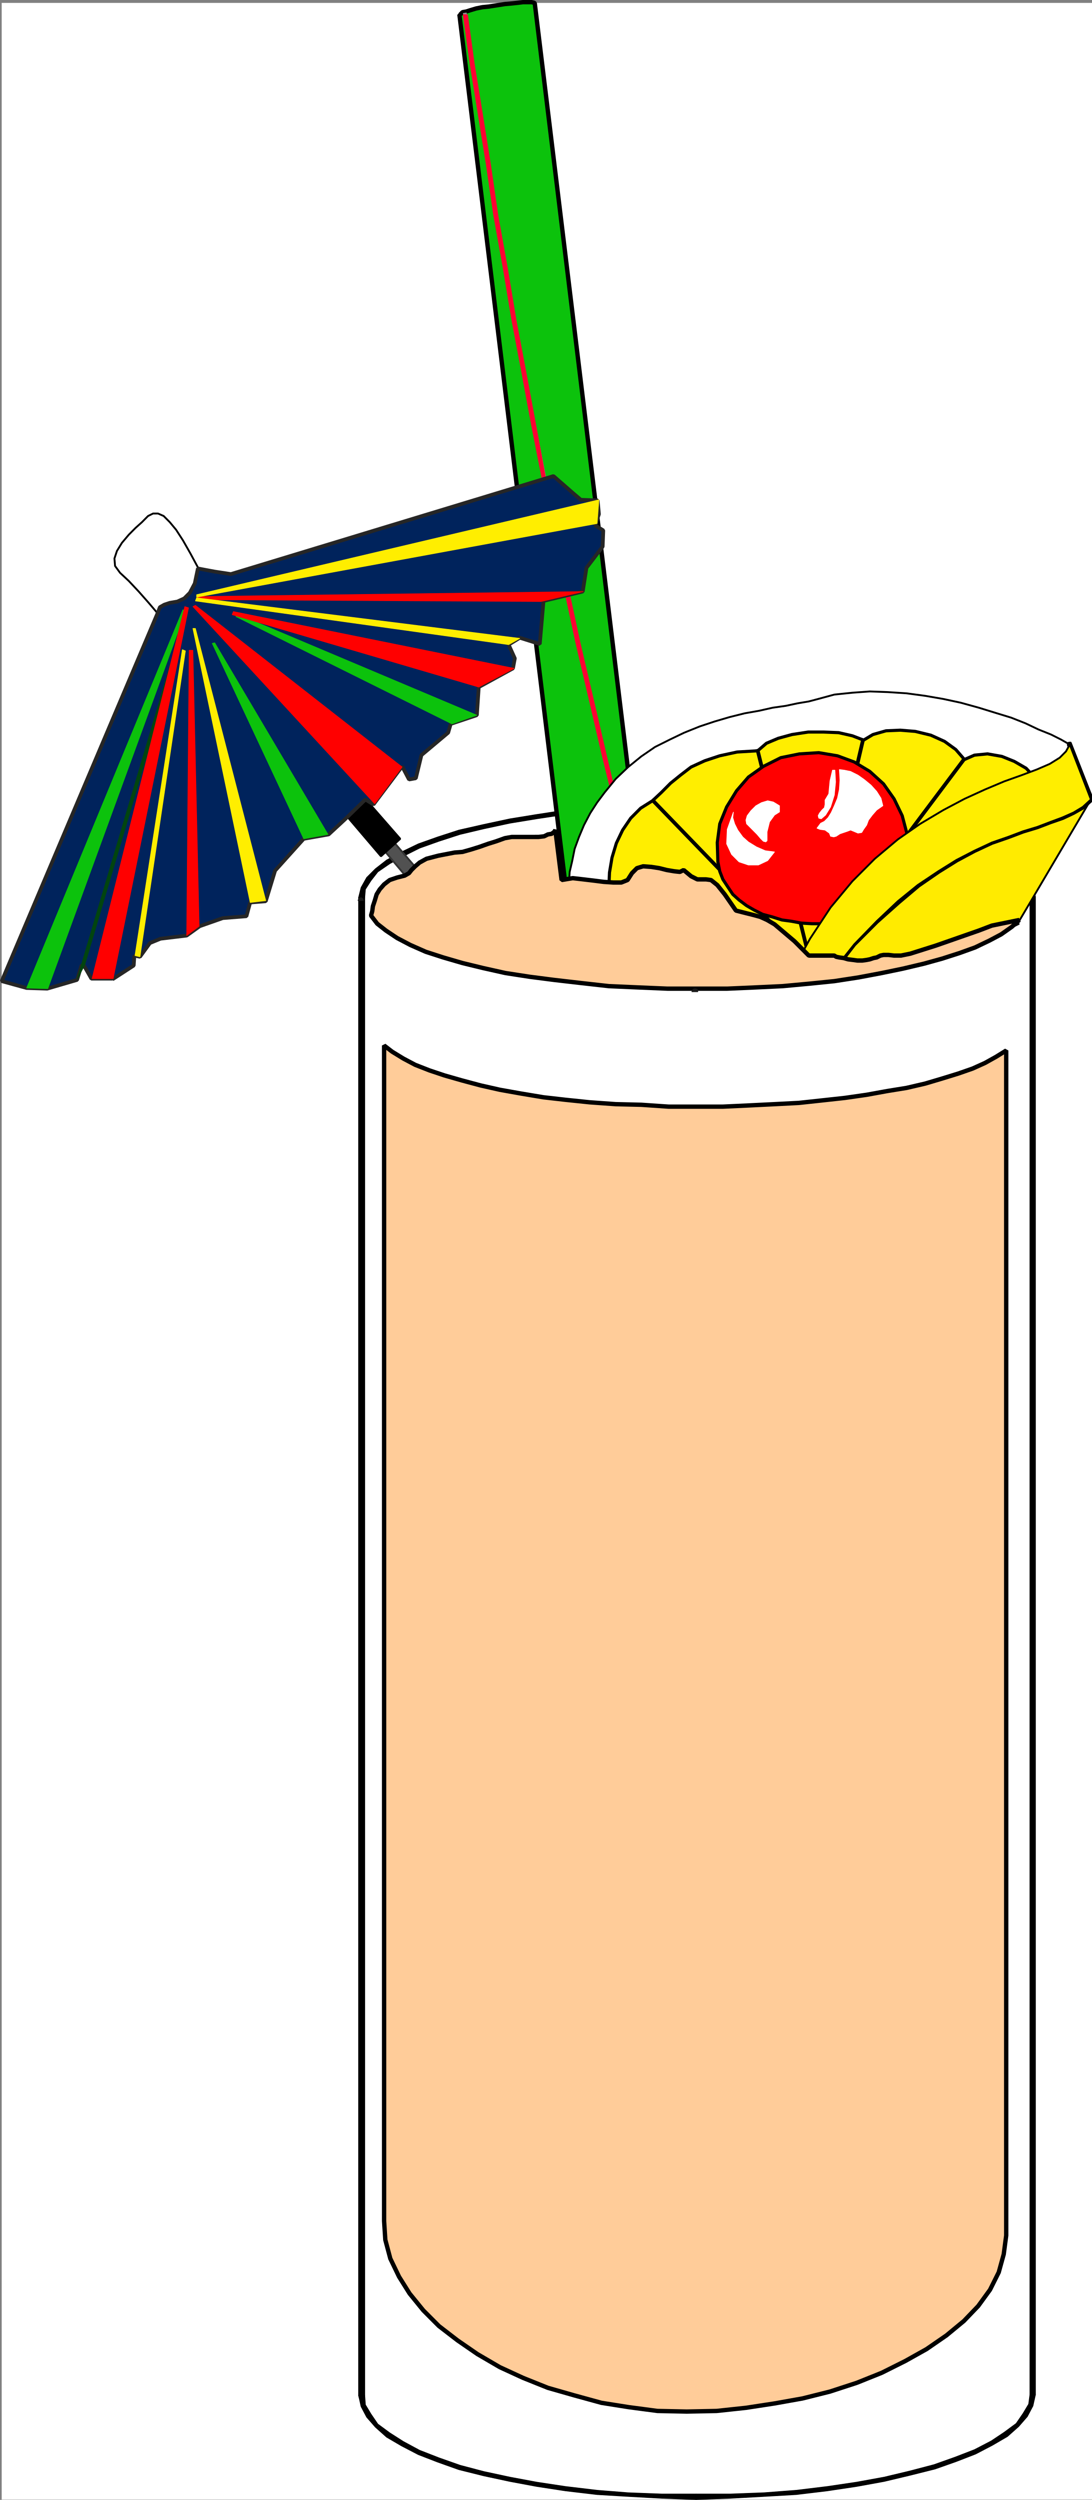 <svg xmlns="http://www.w3.org/2000/svg" width="1309.774" height="2996.114"><rect width="100%" height="100%" fill="#808080" stroke="none"/><defs><clipPath id="a"><path d="M0 0h1307.71v2993H0Zm0 0"/></clipPath><clipPath id="b"><path d="M0 0h1307.71v2992.184H0Zm0 0"/></clipPath><clipPath id="c"><path d="M678 823h629.71v348H678Zm0 0"/></clipPath><clipPath id="d"><path d="M993 952h314.71v211H993Zm0 0"/></clipPath><clipPath id="e"><path d="M992 951h315.71v213H992Zm0 0"/></clipPath><clipPath id="f"><path d="M1278 885h29.71v71H1278Zm0 0"/></clipPath><clipPath id="g"><path d="M1277 885h30.71v71H1277Zm0 0"/></clipPath><clipPath id="h"><path d="M994 953h313.71v210H994Zm0 0"/></clipPath><clipPath id="i"><path d="M993 952h314.71v211H993Zm0 0"/></clipPath><clipPath id="j"><path d="M992 951h315.71v213H992Zm0 0"/></clipPath><clipPath id="k"><path d="M944 887h363.71v284H944Zm0 0"/></clipPath></defs><g clip-path="url(#a)" transform="translate(2.063 3.566)"><path fill="#fff" d="M0 2992.184h1309.379V-.961H0Zm0 0"/></g><g clip-path="url(#b)" transform="translate(2.063 3.566)"><path fill="#fff" fill-rule="evenodd" stroke="#fff" stroke-linecap="square" stroke-linejoin="bevel" stroke-miterlimit="10" stroke-width=".729" d="M0 2992.184h1309.379V-.961H0Zm0 0"/></g><path fill="#fff" fill-rule="evenodd" stroke="#fff" stroke-linecap="square" stroke-linejoin="bevel" stroke-miterlimit="10" stroke-width=".729" d="m1238.238 1074.874-1.511-11.199-6.719-11.203-9.691-9.742-13.442-10.473-17.191-9.742-20.164-8.23-23.133-8.961-25.426-7.504-29.121-7.504-31.367-5.938-32.875-5.261-35.113-5.211-37.356-3.75-38.816-2.242-40.325-2.239-41.105-.78-41.055.78-40.328 2.239-37.355 2.242-38.086 3.75-34.383 5.21-32.094 5.262-31.367 6.723-29.176 6.719-25.37 7.504-23.184 8.96-20.165 8.962-17.14 9.742-13.442 10.472-9.742 10.473-6.722 10.473-1.457 11.25V2870.76l1.457 12.766 6.722 11.93 9.742 11.984 13.442 11.254 17.14 9.691 20.165 10.473 23.183 9.742 25.371 8.23 29.176 8.235 31.367 6.719 32.094 5.992 34.383 5.262 38.086 4.48 37.355 2.242 40.328 1.508 41.055.73 41.105-.73 40.325-1.508 38.816-2.242 37.356-4.48 35.113-5.262 32.875-5.992 31.367-7.45 29.121-8.234 25.426-8.23 23.133-9.743 20.164-10.472 17.191-10.473 13.442-10.472 9.691-12.711 6.719-11.985 1.511-11.98zm0 0"/><path fill="#191919" fill-rule="evenodd" stroke="#191919" stroke-linecap="square" stroke-linejoin="bevel" stroke-miterlimit="10" stroke-width=".729" d="M834.883 968.644h41.105l40.325 1.512 38.816 2.969 37.356 3.023 35.113 5.207 32.875 5.262 31.367 5.992 28.395 7.453 25.37 8.23 23.184 8.231 20.164 9.016 15.68 8.96 14.172 9.743 8.234 10.472 6.719 9.692 1.512 10.468h6.722l-3.023-11.93-6.723-11.984-10.418-10.468-13.441-11.254-17.977-8.961-20.16-8.961-23.133-8.234-25.375-8.23-29.902-7.505-31.367-5.992-32.875-5.207-35.113-5.262-37.356-2.972-38.816-3.02-40.325-1.512-41.105-1.46zm0 0"/><path fill-rule="evenodd" stroke="#000" stroke-linecap="square" stroke-linejoin="bevel" stroke-miterlimit="10" stroke-width=".729" d="m437.516 1075.656.781-9.742 6.719-10.473 8.18-10.469 14.222-9.746 16.414-8.96 19.434-9.743 23.133-8.23 25.421-8.23 28.395-6.724 31.367-6.722 32.094-5.262 34.383-5.207 38.086-3.023 37.355-2.97 40.328-1.51h41.055v-6.724l-41.055 1.461-40.328 1.512-37.355 3.02-38.086 2.972-34.383 5.262-32.094 5.207-31.367 6.723-29.902 6.773-25.375 8.23-23.184 8.235-20.164 9.687-17.922 9.743-13.441 10.472-10.473 10.473-6.719 11.984-2.972 11.98.73 2.973 3.024.782 2.238-.782zm0 0"/><path fill-rule="evenodd" stroke="#000" stroke-linecap="square" stroke-linejoin="bevel" stroke-miterlimit="10" stroke-width=".729" d="M437.516 2870.761V1075.656h-7.453V2870.76l.73 3.024 3.024.73 2.238-.73zm0 0"/><path fill-rule="evenodd" stroke="#000" stroke-linecap="square" stroke-linejoin="bevel" stroke-miterlimit="10" stroke-width=".729" d="M834.883 2989.03h-41.055l-40.328-1.51-37.355-2.97-38.086-4.535-34.383-5.207-32.094-5.992-31.367-6.723-28.395-7.5-25.421-8.96-23.133-9.016-19.434-10.473-16.414-10.473-14.223-10.468-8.18-11.985-6.718-11.203-.781-11.254h-7.453l2.972 13.496 6.719 12.711 10.473 11.985 13.441 11.984 17.922 10.469 20.164 10.472 23.184 8.961 25.375 9.016 29.902 7.45 31.367 6.722 32.094 5.988 34.383 5.266 38.086 4.48L753.5 2992l40.328 2.243 41.055 1.507zm0 0"/><path fill-rule="evenodd" stroke="#000" stroke-linecap="square" stroke-linejoin="bevel" stroke-miterlimit="10" stroke-width=".729" d="m1235.27 2870.035-1.512 11.254-6.719 11.199-8.234 11.984-14.172 10.473-15.68 10.473-20.164 10.468-23.183 8.965-25.372 9.012-28.394 7.449-31.367 7.504-32.875 5.992-35.113 5.207-37.356 4.535-38.816 2.97-40.325 1.51h-41.105v6.72l41.105-1.508 40.325-2.242 38.816-2.239 37.356-4.48 35.113-5.266 32.875-5.988 31.367-7.453 29.902-7.5 25.375-8.961 23.133-8.961 20.16-10.527 17.977-10.47 13.441-11.933 10.418-11.98 6.723-12.715 3.023-13.492-.785-2.242-2.969-.731-2.238.73zm0 0"/><path fill-rule="evenodd" stroke="#000" stroke-linecap="square" stroke-linejoin="bevel" stroke-miterlimit="10" stroke-width=".729" d="M1235.27 1074.874v1795.16h6.722v-1795.16l-.785-2.238-2.969-.73-2.238.73zm0 0"/><path fill="#0cc20c" fill-rule="evenodd" stroke="#0cc20c" stroke-linecap="square" stroke-linejoin="bevel" stroke-miterlimit="10" stroke-width=".729" d="M772.883 1083.109 641.433 4.117l-.73-.782-3.02-.73h-10.421l-5.992.73-7.45.782-8.23.73-9.691 1.512-9.743 1.508-7.449.73-7.504 1.512-7.449 2.238-4.48 1.461-4.48.781-1.513 1.512-1.46 1.457h-.782l131.5 1078.313Zm0 0"/><path fill="none" stroke="#000" stroke-linecap="square" stroke-linejoin="bevel" stroke-miterlimit="10" stroke-width="5.21" d="M772.883 1083.109 641.433 4.117l-.73-.782-3.02-.73h-10.421l-5.992.73-7.45.782-8.23.73-9.691 1.512-9.743 1.508-7.449.73-7.504 1.512-7.449 2.238-4.48 1.461-4.48.781-1.513 1.512-1.46 1.457h-.782l131.5 1078.313Zm0 0"/><path fill="none" stroke="#8f8f8f" stroke-linecap="square" stroke-linejoin="bevel" stroke-miterlimit="10" stroke-width="4.481" d="m557.762 17.558 8.96 59.133 9.743 59.863 8.96 60.594 9.692 61.375 11.2 62.102 10.472 62.882 11.934 62.836 11.98 64.344 12.66 64.34 11.985 64.344 13.441 65.855 14.953 65.856 15.684 66.636 14.898 67.313 16.465 66.582 17.192 68.098"/><path fill="#f03" fill-rule="evenodd" stroke="#f03" stroke-linecap="square" stroke-linejoin="bevel" stroke-miterlimit="10" stroke-width=".729" d="m760.223 1039.71-17.196-68.097-15.68-66.582-15.683-67.313-15.683-66.636-14.223-65.856-14.168-65.855-12.715-64.344-11.93-64.34-11.984-64.344-11.93-62.836-10.472-62.882-11.203-62.102-8.961-61.375-9.688-60.594-9.746-59.863-8.18-59.133h-5.261l8.234 59.133 9.688 59.863 9.746 60.594 8.96 61.375 11.2 62.102 10.472 62.882 11.93 62.836 11.934 64.344 12.71 64.34 12.712 64.344 13.445 65.855 14.168 65.856 15.683 66.636 15.684 67.313 16.461 66.582 17.195 68.097zm0 0"/><path fill="#fff" fill-rule="evenodd" stroke="#fff" stroke-linecap="square" stroke-linejoin="bevel" stroke-miterlimit="10" stroke-width=".729" d="m682.54 1056.953 265.866 109.984 6.723 4.48 6.719.782h7.504l5.992-1.512 5.937-2.238 5.993-2.242 5.21-1.512h5.993l26.152-32.926 26.883-27.664 25.375-23.969 23.914-19.43 24.64-16.464 21.676-13.496 21.672-11.2 20.895-9.742 19.433-6.722 17.922-6.774 17.192-5.207 15.683-5.992 14.172-5.262 13.442-5.941 11.199-6.774 9.742-8.96-25.422-65.856-10.473-5.988-11.933-5.993-14.95-5.992-15.683-7.449-17.14-6.773-19.434-5.942-19.434-5.992-21.672-5.988-20.894-4.48-21.672-3.755-22.403-3.02-22.406-1.46-21.672-.781-20.89 1.511-21.676 2.243-19.434 5.261-11.199 2.97-13.441 2.237-14.172 3.024-15.684 2.238-16.465 3.7-17.14 3.023-17.973 4.48-17.922 5.262-17.922 5.941-18.652 7.5-17.195 8.235-17.922 8.96-16.41 11.255-15.684 12.71-14.953 14.223-13.441 16.465-8.961 11.98-8.23 12.715-7.45 14.223-5.992 14.223-5.211 14.222-3.024 14.953-2.968 12.715zm0 0"/><g clip-path="url(#c)" transform="translate(2.063 3.566)"><path fill="none" stroke="#000" stroke-linecap="square" stroke-linejoin="bevel" stroke-miterlimit="10" stroke-width="2.24" d="m680.477 1053.387 265.867 109.984 6.722 4.48 6.72.782h7.503l5.992-1.512 5.938-2.238 5.992-2.242 5.21-1.512h5.993l26.152-32.926 26.883-27.664 25.375-23.969 23.914-19.43 24.64-16.464 21.677-13.496 21.672-11.2 20.894-9.742 19.434-6.722 17.922-6.774 17.191-5.207 15.684-5.992 14.171-5.262 13.442-5.941 11.2-6.774 9.741-8.96-25.422-65.856-10.472-5.988-11.934-5.992-14.95-5.993-15.683-7.449-17.14-6.773-19.434-5.942-19.433-5.992-21.672-5.988-20.895-4.48-21.672-3.755-22.402-3.02-22.406-1.46-21.672-.781-20.89 1.511-21.677 2.243-19.433 5.261-11.2 2.97-13.44 2.237-14.173 3.024-15.683 2.238-16.465 3.7-17.14 3.023-17.973 4.48-17.922 5.262-17.922 5.941-18.653 7.5-17.195 8.235-17.922 8.96-16.41 11.255-15.683 12.71-14.954 14.223-13.441 16.465-8.961 11.98-8.23 12.715-7.45 14.223-5.992 14.223-5.21 14.222-3.024 14.953-2.969 12.715zm0 0"/></g><path fill-rule="evenodd" stroke="#000" stroke-linecap="square" stroke-linejoin="bevel" stroke-miterlimit="10" stroke-width=".729" d="M949.918 1164.695h-.73l-265.918-109.98-1.512 5.206 265.918 109.985h-.727 2.97l.73-2.238v-2.243l-1.461-.73zm0 0"/><path fill-rule="evenodd" stroke="#000" stroke-linecap="square" stroke-linejoin="bevel" stroke-miterlimit="10" stroke-width=".729" d="m995.504 1162.457 2.973-.73h-5.992l-6.723 2.241-5.938 2.239-5.992 1.46-4.48 2.239h-7.504l-5.938-1.457-5.992-3.754-2.969 5.21 7.45 3.75 7.449.786h7.504l6.718-1.512 5.993-1.512 5.941-2.968 4.48-1.512h5.993l2.238-.73-2.238.73 1.508-.73.73-1.512-.73-2.238-1.508-.73zm0 0"/><g clip-path="url(#d)" transform="translate(2.063 3.566)"><path fill-rule="evenodd" d="m1304.168 955.336.73-2.242-10.472 7.504-10.422 6.722-12.711 5.989-14.223 5.261-15.683 5.942-17.14 5.261-17.923 6.723-19.433 7.5-20.946 8.961-21.62 11.254-23.184 13.441-23.914 16.465-23.864 20.215-26.152 24.695-26.156 27.664-27.614 32.2 5.211 3.75 25.375-32.926 26.934-26.938 26.101-23.234 23.915-20.164 23.914-16.465 21.675-13.492 20.891-11.203 20.89-9.742 19.434-6.72 17.922-6.773 17.195-5.21 15.68-5.993 14.953-5.21 12.715-5.989 11.93-6.773 10.472-9.692.73-2.242-.73 2.242.73-1.512-.73-1.511-2.242-.727-1.508.727zm0 0"/></g><g clip-path="url(#e)" transform="translate(2.063 3.566)"><path fill="none" stroke="#000" stroke-linecap="square" stroke-linejoin="bevel" stroke-miterlimit="10" stroke-width=".729" d="m1304.168 955.336.73-2.242-10.472 7.504-10.422 6.722-12.711 5.989-14.223 5.261-15.683 5.942-17.14 5.261-17.923 6.723-19.433 7.5-20.946 8.961-21.62 11.254-23.184 13.441-23.914 16.465-23.864 20.215-26.152 24.695-26.156 27.664-27.614 32.2 5.211 3.75 25.375-32.926 26.934-26.938 26.102-23.234 23.914-20.164 23.914-16.465 21.675-13.492 20.891-11.203 20.89-9.742 19.434-6.72 17.922-6.773 17.195-5.21 15.68-5.993 14.953-5.21 12.715-5.989 11.93-6.773 10.472-9.692.73-2.242-.73 2.242.73-1.512-.73-1.511-2.242-.727-1.508.727zm0 0"/></g><g clip-path="url(#f)" transform="translate(2.063 3.566)"><path fill-rule="evenodd" d="m1279.523 890.992-1.511-1.512 26.156 65.856 5.21-1.461-26.155-66.633-.73-1.46.73 1.46-.73-1.46h-2.24l-2.241.73v2.968zm0 0"/></g><g clip-path="url(#g)" transform="translate(2.063 3.566)"><path fill="none" stroke="#000" stroke-linecap="square" stroke-linejoin="bevel" stroke-miterlimit="10" stroke-width=".729" d="m1279.523 890.992-1.511-1.512 26.156 65.856 5.21-1.461-26.155-66.633-.73-1.46.73 1.46-.73-1.46h-2.24l-2.241.73v2.968zm0 0"/></g><path fill="#fe0" fill-rule="evenodd" stroke="#fe0" stroke-linecap="square" stroke-linejoin="bevel" stroke-miterlimit="10" stroke-width=".729" d="m1238.238 953.69-289.832 213.247-215.851-89.04-2.238-15.733.73-16.465 3.02-17.922 5.21-17.246 7.504-15.68 9.688-14.223 11.933-11.984 14.223-8.96 10.418-9.743 11.203-11.254 11.985-9.691 12.71-9.743 16.41-7.503 17.926-5.938 20.891-4.531 24.695-1.461 10.418-9.012 14.227-5.992 16.41-4.48 19.434-2.97h18.652l17.922.727 16.465 3.754 13.441 5.207 11.2-6.719 15.683-4.48 17.191-.73 17.922 1.457 18.653 4.535 16.464 7.449 13.442 9.742 10.422 11.985 11.98-5.262 15.684-1.512 17.191 3.024 14.902 5.988 14.223 8.234 8.961 9.692 3.7 11.25zm0 0"/><path fill="none" stroke="#000" stroke-linecap="square" stroke-linejoin="bevel" stroke-miterlimit="10" stroke-width="3.751" d="m1238.238 953.69-289.832 213.247-215.851-89.04-2.238-15.733.73-16.465 3.02-17.922 5.21-17.246 7.504-15.68 9.688-14.223 11.933-11.984 14.223-8.96 10.418-9.743 11.203-11.254 11.985-9.691 12.71-9.743 16.41-7.503 17.926-5.938 20.891-4.531 24.695-1.461 10.418-9.012 14.227-5.992 16.41-4.48 19.434-2.97h18.652l17.922.727 16.465 3.754 13.441 5.207 11.2-6.719 15.683-4.48 17.191-.73 17.922 1.457 18.653 4.535 16.464 7.449 13.442 9.742 10.422 11.985 11.98-5.262 15.684-1.512 17.191 3.024 14.902 5.988 14.223 8.234 8.961 9.692 3.7 11.25zm0 0"/><path fill="#ffeb00" fill-rule="evenodd" stroke="#ffeb00" stroke-linecap="square" stroke-linejoin="bevel" stroke-miterlimit="10" stroke-width=".729" d="m998.477 1164.695 26.152-32.926 26.883-27.664 25.375-23.969 23.914-19.43 24.64-16.464 21.676-13.496 21.672-11.2 20.895-9.742 19.433-6.722 17.922-6.774 17.192-5.207 15.683-5.992 14.172-5.262 13.442-5.941 11.199-6.774 9.742-8.96-86.64 146.664-60.54 30.683-75.441 20.945zm0 0"/><g clip-path="url(#h)" transform="translate(2.063 3.566)"><path fill="none" stroke="#000" stroke-linecap="square" stroke-linejoin="bevel" stroke-miterlimit="10" stroke-width="2.24" d="m996.414 1161.129 26.152-32.926 26.883-27.664 25.375-23.969 23.914-19.43 24.64-16.464 21.677-13.496 21.672-11.2 20.894-9.742 19.434-6.722 17.922-6.774 17.191-5.207 15.684-5.992 14.171-5.262 13.442-5.941 11.2-6.774 9.741-8.96-86.64 146.664-60.54 30.683-75.44 20.945zm0 0"/></g><g clip-path="url(#i)" transform="translate(2.063 3.566)"><path fill-rule="evenodd" d="m1309.379 956.117-4.48-3.023-10.473 7.504-10.422 6.722-12.711 5.989-14.223 5.261-15.683 5.942-17.14 5.261-17.923 6.723-19.433 7.5-20.946 8.961-21.62 11.254-23.184 13.441-23.914 16.465-23.864 20.215-26.152 24.695-26.156 27.664-27.614 32.2 5.211 3.75 25.375-32.926 26.934-26.938 26.101-23.234 23.915-20.164 23.914-16.465 21.675-13.492 20.891-11.203 20.89-9.742 19.434-6.72 17.922-6.773 17.195-5.21 15.68-5.993 14.953-5.21 12.715-5.989 11.93-6.773 10.472-9.692-4.48-3.023 4.48 3.023.73-1.512-.73-1.511-2.242-.727-1.508.727zm0 0"/></g><g clip-path="url(#j)" transform="translate(2.063 3.566)"><path fill="none" stroke="#000" stroke-linecap="square" stroke-linejoin="bevel" stroke-miterlimit="10" stroke-width=".729" d="m1309.379 956.117-4.48-3.023-10.473 7.504-10.422 6.722-12.711 5.989-14.223 5.261-15.683 5.942-17.14 5.261-17.923 6.723-19.433 7.5-20.946 8.961-21.62 11.254-23.184 13.441-23.914 16.465-23.864 20.215-26.152 24.695-26.156 27.664-27.614 32.2 5.211 3.75 25.375-32.926 26.934-26.938 26.102-23.234 23.914-20.164 23.914-16.465 21.675-13.492 20.891-11.203 20.89-9.742 19.434-6.72 17.922-6.773 17.195-5.21 15.68-5.993 14.953-5.21 12.715-5.989 11.93-6.773 10.472-9.692-4.48-3.023 4.48 3.023.73-1.512-.73-1.511-2.242-.727-1.508.727zm0 0"/></g><path fill-rule="evenodd" stroke="#000" stroke-linecap="square" stroke-linejoin="bevel" stroke-miterlimit="10" stroke-width=".729" d="m1162.07 1137.761 60.489-29.957-1.512-5.21-60.488 29.905-2.242.782v2.968l.73 1.512zm0 0"/><path fill-rule="evenodd" stroke="#000" stroke-linecap="square" stroke-linejoin="bevel" stroke-miterlimit="10" stroke-width=".729" d="M1085.848 1159.433h.781l75.441-21.672-1.511-5.262-75.442 21.727h.73-.73l-2.238.727v2.242l.727 2.238h3.023zm0 0"/><path fill-rule="evenodd" stroke="#000" stroke-linecap="square" stroke-linejoin="bevel" stroke-miterlimit="10" stroke-width=".729" d="m995.504 1162.457 2.973 4.48 87.37-7.504v-5.207l-87.37 7.5 2.238 4.48-2.238-4.48-2.242.73-.731 2.239.73 1.512 2.243.73zm0 0"/><path fill="#515151" fill-rule="evenodd" stroke="#515151" stroke-linecap="square" stroke-linejoin="bevel" stroke-miterlimit="10" stroke-width=".729" d="m486.8 1050.18-28.343-33.657 11.203-10.473 28.344 32.93-2.242 2.238-2.969 3.754-2.242 2.238zm0 0"/><path fill="none" stroke="#333" stroke-linecap="square" stroke-linejoin="bevel" stroke-miterlimit="10" stroke-width="2.24" d="m486.8 1050.18-28.343-33.657 11.203-10.473 28.344 32.93-2.242 2.238-2.969 3.754-2.242 2.238zm0 0"/><path fill="#fff" fill-rule="evenodd" stroke="#fff" stroke-linecap="square" stroke-linejoin="bevel" stroke-miterlimit="10" stroke-width=".729" d="m238.074 681.312-9.687-17.973-8.965-15.734-8.23-12.715-7.45-8.96-7.449-7.5-6.773-2.973h-5.942l-5.992 2.972-7.45 7.5-7.503 6.723-8.18 8.23-8.23 9.743-5.992 9.742-2.97 8.965.731 8.96 5.993 8.23 10.468 9.743 11.934 12.711 11.93 13.496 12.71 14.953 11.204 12.711 8.23 11.254 5.992 7.45 2.969 3.023zm0 0"/><path fill="none" stroke="#000" stroke-linecap="square" stroke-linejoin="bevel" stroke-miterlimit="10" stroke-width="2.24" d="m238.074 681.312-9.687-17.973-8.965-15.734-8.23-12.715-7.45-8.96-7.449-7.5-6.773-2.973h-5.942l-5.992 2.972-7.45 7.5-7.503 6.723-8.18 8.23-8.23 9.743-5.992 9.742-2.97 8.965.731 8.96 5.993 8.23 10.468 9.743 11.934 12.711 11.93 13.496 12.71 14.953 11.204 12.711 8.23 11.254 5.992 7.45 2.969 3.023zm0 0"/><path fill-rule="evenodd" stroke="#000" stroke-linecap="square" stroke-linejoin="bevel" stroke-miterlimit="10" stroke-width=".729" d="m480.078 1005.324-23.129 20.941-47.828-56.11 23.184-19.484zm0 0"/><path fill="none" stroke="#000" stroke-linecap="square" stroke-linejoin="bevel" stroke-miterlimit="10" stroke-width="2.24" d="m480.078 1005.324-23.129 20.941-47.828-56.11 23.184-19.484zm0 0"/><path fill="#00235c" fill-rule="evenodd" stroke="#00235c" stroke-linecap="square" stroke-linejoin="bevel" stroke-miterlimit="10" stroke-width=".729" d="m276.942 688.035-19.434-2.973-20.16-3.75-3.754 17.922-5.938 11.254-6.722 6.722-8.23 3.75-8.962 1.512-6.722 2.238-5.262 2.973-2.238 5.988L2.063 1175.898l29.851 8.23 24.696.782 35.847-10.469 5.207-17.246h2.973l8.96 15.734h25.427v.727l25.37-16.461.782-11.934 6.723 1.461 11.93-16.465 12.71-5.21 31.367-3.75 15.68-11.255 27.613-9.69 28.395-2.24 4.48-16.464 18.703-1.512 11.204-36.675 34.332-38.137 29.906-5.262 19.383-17.926 24.695-23.965 9.691 5.993 34.332-45.641 8.23 15.684 8.235-1.461 6.719-27.715 32.094-26.938 3.023-10.472 31.364-10.47 2.242-33.66 41.054-22.452 2.239-11.985-7.45-16.46 13.442-8.235 23.914 7.504 4.48-51.633 47.047-11.254 4.48-28.445 19.434-25.426.727-19.434-9.688-5.988 4.48-13.496-1.51-16.465-20.165-.726-9.691-8.235-23.184-20.215zm0 0"/><path fill="none" stroke="#262626" stroke-linecap="square" stroke-linejoin="bevel" stroke-miterlimit="10" stroke-width="4.481" d="m276.942 688.035-19.434-2.973-20.16-3.75-3.754 17.922-5.938 11.254-6.722 6.722-8.23 3.75-8.962 1.512-6.722 2.238-5.262 2.973-2.238 5.988L2.063 1175.898l29.851 8.23 24.696.782 35.847-10.469 5.207-17.246h2.973l8.96 15.734h25.427v.727l25.37-16.461.782-11.934 6.723 1.461 11.93-16.465 12.71-5.21 31.367-3.75 15.68-11.255 27.613-9.69 28.395-2.24 4.48-16.464 18.703-1.512 11.204-36.675 34.332-38.137 29.906-5.262 19.383-17.926 24.695-23.965 9.691 5.993 34.332-45.641 8.23 15.684 8.235-1.461 6.719-27.715 32.094-26.938 3.023-10.472 31.364-10.47 2.242-33.66 41.054-22.452 2.239-11.985-7.45-16.46 13.442-8.235 23.914 7.504 4.48-51.633 47.047-11.254 4.48-28.445 19.434-25.426.727-19.434-9.688-5.988 4.48-13.496-1.51-16.465-20.165-.726-9.691-8.235-23.184-20.215zm0 0"/><path fill="#0cc20c" fill-rule="evenodd" stroke="#0cc20c" stroke-linecap="square" stroke-linejoin="bevel" stroke-miterlimit="10" stroke-width=".729" d="m31.914 1184.128 187.508-453.425 2.973 2.242L57.34 1184.91zm332.399-178.804L254.539 771.082l2.969-.73 135.93 229.71zM542.078 867.62 282.934 738.938l1.457-3.023 287.594 121.238zm0 0"/><path fill="#02450f" fill-rule="evenodd" stroke="#02450f" stroke-linecap="square" stroke-linejoin="bevel" stroke-miterlimit="10" stroke-width=".729" d="m92.457 1173.656 117.278-395.801 3.699 1.457-112.016 377.883zm0 0"/><path fill="red" fill-rule="evenodd" stroke="red" stroke-linecap="square" stroke-linejoin="bevel" stroke-miterlimit="10" stroke-width=".729" d="m110.379 1172.93 111.285-445.977 4.48 1.511-90.394 444.465zm339.117-209.548-218.14-236.43 3.02-1.511L482.32 919.253zm124.731-139.89-295.774-86.797 1.457-3.75 336.88 68.094zm74.656-102.532-413.047-2.238.781-3.754 463.063-5.992zm-424.977 400.336 2.97-341.984h4.48l7.5 330.73zm0 0"/><path fill="#fe0" fill-rule="evenodd" stroke="#fe0" stroke-linecap="square" stroke-linejoin="bevel" stroke-miterlimit="10" stroke-width=".729" d="m161.906 1145.261 56.79-366.68 3.699 1.512-54.496 366.63zm138.168-63.613L231.356 753.16h3.02l84.401 326.25zM610.07 772.593 234.375 720.23l1.461-3.75 387.676 48.61zM716.145 627.44 235.836 715.7v-2.969l482.55-113.734Zm0 0"/><path fill="#fc9" fill-rule="evenodd" stroke="#fc9" stroke-linecap="square" stroke-linejoin="bevel" stroke-miterlimit="10" stroke-width=".729" d="m1206.875 1258.996-11.984 7.453-13.442 7.5-14.898 6.722-17.195 5.993-19.434 5.992-20.16 5.988-22.403 5.211-23.132 3.75-24.696 4.48-26.105 3.754-27.664 3.02-27.613 2.972-29.122 1.508-30.636 1.512-31.364 1.461h-65.019l-32.824-2.242-30.637-.73-31.363-2.239-29.125-3.023-26.153-2.97-26.882-4.48-25.426-4.53-23.133-5.212-22.402-5.992-20.946-5.992-17.922-5.992-17.191-6.719-14.172-7.504-13.441-8.23-9.692-7.45V2662l1.457 22.453 5.993 22.457 10.472 21.722 12.66 20.164 16.465 20.215 18.653 18.703 22.402 17.247 23.914 16.464 26.883 15.68 27.664 12.715 29.855 11.98 31.364 8.961 32.875 9.016 32.875 5.21 34.332 4.532 35.117.73 35.844-.73 35.117-3.75 34.386-5.262 33.602-5.992 32.875-8.234 32.094-10.469 29.906-11.984 28.344-14.172 25.426-14.223 23.91-16.465 20.894-17.246 17.192-17.922 14.171-19.484 10.473-20.945 5.992-21.672 2.97-22.457zm0 0"/><path fill="none" stroke="#000" stroke-linecap="square" stroke-linejoin="bevel" stroke-miterlimit="10" stroke-width="5.21" d="m1206.875 1258.996-11.984 7.453-13.442 7.5-14.898 6.722-17.195 5.993-19.434 5.992-20.16 5.988-22.403 5.211-23.132 3.75-24.696 4.48-26.105 3.754-27.664 3.02-27.613 2.972-29.122 1.508-30.636 1.512-31.364 1.461h-65.019l-32.824-2.242-30.637-.73-31.363-2.239-29.125-3.023-26.153-2.97-26.882-4.48-25.426-4.53-23.133-5.212-22.402-5.992-20.946-5.992-17.922-5.992-17.191-6.719-14.172-7.504-13.441-8.23-9.692-7.45V2662l1.457 22.453 5.993 22.457 10.472 21.722 12.66 20.164 16.465 20.215 18.653 18.703 22.402 17.247 23.914 16.464 26.883 15.68 27.664 12.715 29.855 11.98 31.364 8.961 32.875 9.016 32.875 5.21 34.332 4.532 35.117.73 35.844-.73 35.117-3.75 34.386-5.262 33.602-5.992 32.875-8.234 32.094-10.469 29.906-11.984 28.344-14.172 25.426-14.223 23.91-16.465 20.894-17.246 17.192-17.922 14.171-19.484 10.473-20.945 5.992-21.672 2.97-22.457zm0 0"/><path fill="none" stroke="#000" stroke-linecap="square" stroke-linejoin="bevel" stroke-miterlimit="10" stroke-width="4.481" d="m972.32 1154.953 183.758-244.66m-183.758 244.66 62.73-267.899m-62.73 267.899L908.863 899.82m63.457 255.133-188.964-195.27"/><path fill="red" fill-rule="evenodd" stroke="red" stroke-linecap="square" stroke-linejoin="bevel" stroke-miterlimit="10" stroke-width=".729" d="M1088.867 1021.003v-15.68l-.78-5.26-5.938-22.458-9.743-20.164-12.66-17.973-16.465-14.953-18.652-11.254-20.164-7.449-22.402-3.75-23.184 1.457-22.402 4.531-20.895 10.473-17.922 12.715-14.222 16.46-11.93 19.434-8.23 20.215-2.973 22.457.73 23.184 2.242 11.254 3.75 9.691 5.938 9.012 5.992 8.96 7.45 6.723 9.015 6.774 8.961 5.207 10.418 5.262 11.203 2.972 11.984 3.75 11.2 1.512 11.933 2.238 12.711.73h11.93l12.715-.73 11.93-2.238zm0 0"/><path fill="none" stroke="#000" stroke-linecap="square" stroke-linejoin="bevel" stroke-miterlimit="10" stroke-width="3.751" d="M1088.867 1021.003v-15.68l-.78-5.26-5.938-22.458-9.743-20.164-12.66-17.973-16.465-14.953-18.652-11.254-20.164-7.449-22.402-3.75-23.184 1.457-22.402 4.531-20.895 10.473-17.922 12.715-14.222 16.46-11.93 19.434-8.23 20.215-2.973 22.457.73 23.184 2.242 11.254 3.75 9.691 5.938 9.012 5.992 8.96 7.45 6.723 9.015 6.774 8.961 5.207 10.418 5.262 11.203 2.972 11.984 3.75 11.2 1.512 11.933 2.238 12.711.73h11.93l12.715-.73 11.93-2.238zm0 0"/><path fill="#fff" fill-rule="evenodd" stroke="#fff" stroke-linecap="square" stroke-linejoin="bevel" stroke-miterlimit="10" stroke-width=".729" d="m879.688 973.125-.73 6.722 2.241 7.5 3.75 7.504 5.993 8.23 6.718 5.993 9.692 5.937 10.472 4.535 11.203 1.457-8.234 10.473-11.2 5.262H897.66l-11.254-3.75-8.96-8.961-5.938-12.711.73-17.246zm127.019-50.848.73 12.71-.73 11.204-2.242 10.469-3.75 9.015-3.75 8.23-3.7 5.942-4.48 4.531-4.48 2.239-4.48 5.992 3.699 1.46 5.992.782 5.207 3.7 1.512 3.75 3.75.78 2.972-.78 4.48-2.97 8.962-3.023 3.75-1.457 3.699 1.457 5.261 2.242 4.481-.73 2.242-3.75 3.7-5.211 2.238-5.992 4.535-5.992 5.207-5.989 7.453-5.21-2.242-9.016-5.211-8.23-6.719-7.45-8.234-6.773-7.45-5.211-8.96-4.48-7.504-1.513zm0 0"/><path fill="#fff" fill-rule="evenodd" stroke="#fff" stroke-linecap="square" stroke-linejoin="bevel" stroke-miterlimit="10" stroke-width=".729" d="m934.965 965.675-7.45-4.535-6.722-1.457-7.45 2.238-6.722 3.754-5.988 5.938-4.48 5.992-1.512 5.262.781 4.48 6.719 6.723 5.941 5.992 4.48 5.262 3.02 2.969 2.973.78 1.512-1.511v-10.473l2.968-11.98 5.992-8.234 5.938-3.75zm66.481-42.672.78 14.223-1.511 15.684-4.48 14.222-5.993 9.743-5.21 4.48-2.97-.727-.78-3.023 1.511-2.969 2.969-3.75 3.023-2.972.73-3.75v-5.262l4.481-7.45 1.508-15.734 2.973-12.715zm0 0"/><path fill="#fe0" fill-rule="evenodd" stroke="#fe0" stroke-linecap="square" stroke-linejoin="bevel" stroke-miterlimit="10" stroke-width=".729" d="m948.406 1166.937 6.723 4.48 6.719.782h7.504l5.992-1.512 5.937-2.238 5.993-2.242 5.21-1.512h5.993l26.152-32.926 26.883-27.664 25.375-23.969 23.914-19.43 24.64-16.464 21.676-13.496 21.672-11.2 20.895-9.742 19.433-6.722 17.922-6.774 17.192-5.207 15.683-5.992 14.172-5.262 13.442-5.941 11.199-6.774 9.742-8.96-25.422-65.856-4.48 8.234-7.454 7.5-11.98 7.453-15.684 6.774-17.921 6.719-20.895 7.449-23.184 9.746-24.64 11.25-25.375 13.445-27.664 16.461-26.883 18.703-27.613 23.188-26.883 26.933-26.156 31.47-24.645 37.405zm0 0"/><g clip-path="url(#k)" transform="translate(2.063 3.566)"><path fill="none" stroke="#000" stroke-linecap="square" stroke-linejoin="bevel" stroke-miterlimit="10" stroke-width="2.24" d="m946.344 1163.371 6.722 4.48 6.72.782h7.503l5.992-1.512 5.938-2.238 5.992-2.242 5.21-1.512h5.993l26.152-32.926 26.883-27.664 25.375-23.969 23.914-19.43 24.64-16.464 21.677-13.496 21.672-11.2 20.894-9.742 19.434-6.722 17.922-6.774 17.191-5.207 15.684-5.992 14.171-5.262 13.442-5.941 11.2-6.774 9.741-8.96-25.422-65.856-4.48 8.234-7.453 7.5-11.98 7.454-15.684 6.773-17.922 6.719-20.895 7.449-23.183 9.746-24.64 11.25-25.376 13.445-27.664 16.461-26.883 18.703-27.613 23.188-26.883 26.933-26.156 31.47-24.645 37.405zm0 0"/></g><path fill="#fc9" fill-rule="evenodd" stroke="#fc9" stroke-linecap="square" stroke-linejoin="bevel" stroke-miterlimit="10" stroke-width=".729" d="m1189.684 1109.316-15.684 5.988-17.191 5.992-17.145 5.993-17.191 5.992-16.465 5.21-14.168 4.481-11.203 2.29h-8.23l-6.723-.782h-5.938l-3.754.781-4.48 2.242-3.75.73-4.48 1.513-3.75.726-5.211.73h-5.993l-5.21-.73-5.993-.726-5.207-1.512-5.21-.73-3.75-.782-2.243-1.46h-30.633l-17.195-17.243-14.172-11.984-9.688-8.23-8.96-5.212-8.235-3.75-8.23-2.242-8.961-2.238-11.934-3.024-13.441-19.433-8.961-11.2-7.5-5.992-5.942-.78h-10.472l-7.45-3.755-8.96-7.449-4.48 2.242-6.774-.73-8.961-1.512-8.961-2.238-9.692-1.512-9.691-.73-7.5 2.242-5.941 5.988-5.262 8.234-7.45 2.97h-9.69l-11.255-.731-11.93-1.512-12.714-1.508-12.66-1.46-13.442 2.241-7.5-59.863-1.46 2.238-3.02 2.243-4.48.73-4.481 2.238-6.723.782H613.82l-8.23 1.46-10.473 3.75-9.691 3.024-10.473 3.695-9.691 3.024-10.469 2.968-9.691.782-19.434 3.754-14.172 3.699-8.23 4.531-5.262 4.48-4.48 4.481-2.973 3.75-5.207 2.973-8.961 2.238-8.965 3.023-6.719 5.207-5.261 5.993-3.7 5.992-2.242 7.504-2.238 6.718-.781 5.993-1.461 5.21 7.453 9.743 10.469 8.23 13.445 8.961 15.68 8.234 18.652 8.231 20.945 6.773 23.133 6.723 24.64 5.988 26.884 5.993 29.125 4.48 29.175 3.754 32.094 3.7 33.606 3.75 34.386 1.51 35.844 1.509h71.691l34.383-1.508 32.094-1.512 32.148-2.969 29.852-3.023 29.125-4.48 27.664-5.211 25.375-5.262 25.371-5.992 21.672-5.993 20.945-6.718 18.653-6.723 17.191-8.23 14.172-7.504 12.715-8.961 8.96-8.23zm0 0"/><path fill="none" stroke="#000" stroke-linecap="square" stroke-linejoin="bevel" stroke-miterlimit="10" stroke-width="5.21" d="m1189.684 1109.316-15.684 5.988-17.191 5.992-17.145 5.993-17.191 5.992-16.465 5.21-14.168 4.481-11.203 2.29h-8.23l-6.723-.782h-5.938l-3.754.781-4.48 2.242-3.75.73-4.48 1.513-3.75.726-5.211.73h-5.993l-5.21-.73-5.993-.726-5.207-1.512-5.21-.73-3.75-.782-2.243-1.46h-30.633l-17.195-17.243-14.172-11.984-9.688-8.23-8.96-5.212-8.235-3.75-8.23-2.242-8.961-2.238-11.934-3.024-13.441-19.433-8.961-11.2-7.5-5.992-5.942-.78h-10.472l-7.45-3.755-8.96-7.449-4.48 2.242-6.774-.73-8.961-1.512-8.961-2.238-9.692-1.512-9.691-.73-7.5 2.242-5.941 5.988-5.262 8.234-7.45 2.97h-9.69l-11.255-.731-11.93-1.512-12.714-1.508-12.66-1.46-13.442 2.241-7.5-59.863-1.46 2.238-3.02 2.243-4.48.73-4.481 2.238-6.723.782H613.82l-8.23 1.46-10.473 3.75-9.691 3.024-10.473 3.695-9.691 3.024-10.469 2.968-9.691.782-19.434 3.754-14.172 3.699-8.23 4.531-5.262 4.48-4.48 4.481-2.973 3.75-5.207 2.973-8.961 2.238-8.965 3.023-6.719 5.207-5.261 5.993-3.7 5.992-2.242 7.504-2.238 6.718-.781 5.993-1.461 5.21 7.453 9.743 10.469 8.23 13.445 8.961 15.68 8.234 18.652 8.231 20.945 6.773 23.133 6.723 24.64 5.988 26.884 5.993 29.125 4.48 29.175 3.754 32.094 3.7 33.606 3.75 34.386 1.51 35.844 1.509h71.691l34.383-1.508 32.094-1.512 32.148-2.969 29.852-3.023 29.125-4.48 27.664-5.211 25.375-5.262 25.371-5.992 21.672-5.993 20.945-6.718 18.653-6.723 17.191-8.23 14.172-7.504 12.715-8.961 8.96-8.23zm0 0"/><path fill="#191919" fill-rule="evenodd" stroke="#191919" stroke-linecap="square" stroke-linejoin="bevel" stroke-miterlimit="10" stroke-width=".729" d="m436.055 1079.41-.781-2.243-2.239-1.511-2.972 1.512-.727 2.242zm401.066 109.254-.73-3.024-2.969-.73-2.238.73-1.512 3.024zm0 0"/></svg>
